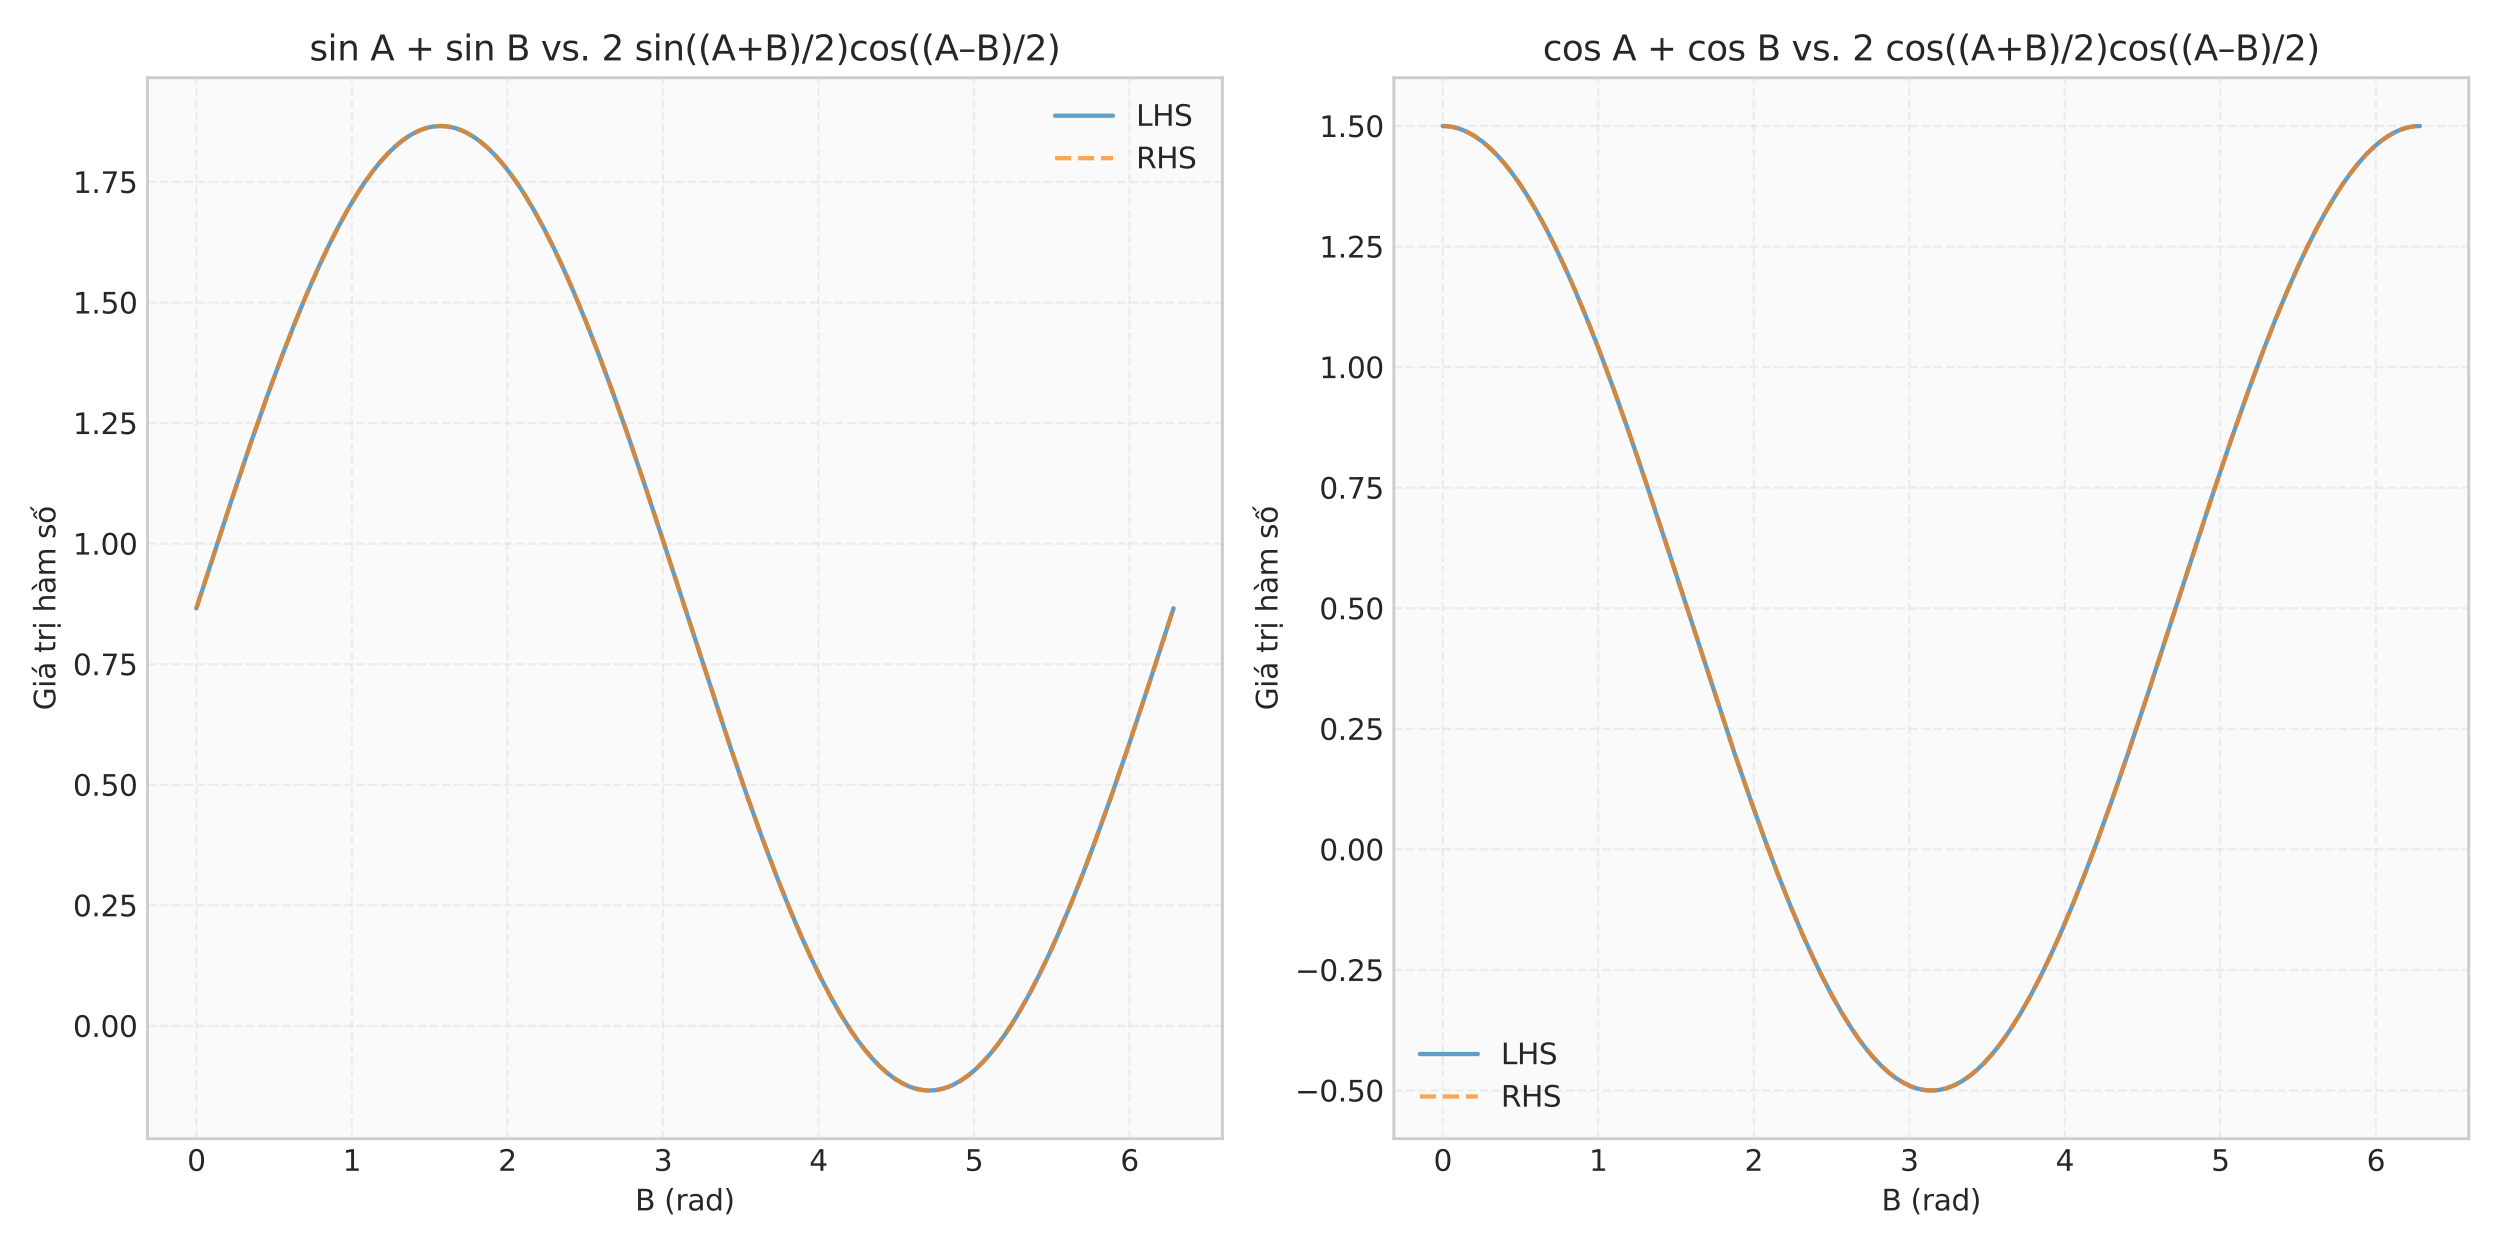 <?xml version="1.0" encoding="utf-8" standalone="no"?>
<!DOCTYPE svg PUBLIC "-//W3C//DTD SVG 1.1//EN"
  "http://www.w3.org/Graphics/SVG/1.1/DTD/svg11.dtd">
<svg xmlns:xlink="http://www.w3.org/1999/xlink" width="864pt" height="432pt" viewBox="0 0 864 432" xmlns="http://www.w3.org/2000/svg" version="1.1">
 <defs>
  <style type="text/css">*{stroke-linejoin: round; stroke-linecap: butt}</style>
 </defs>
 <g id="figure_1">
  <g id="patch_1">
   <path d="M 0 432 
L 864 432 
L 864 0 
L 0 0 
z
" style="fill: #ffffff"/>
  </g>
  <g id="axes_1">
   <g id="patch_2">
    <path d="M 50.981 393.54 
L 422.46 393.54 
L 422.46 26.88 
L 50.981 26.88 
z
" style="fill: #fafafa"/>
   </g>
   <g id="matplotlib.axis_1">
    <g id="xtick_1">
     <g id="line2d_1">
      <path d="M 67.867 393.54 
L 67.867 26.88 
" clip-path="url(#p2782b096f7)" style="fill: none; stroke-dasharray: 2.96,1.28; stroke-dashoffset: 0; stroke: #cccccc; stroke-opacity: 0.3; stroke-width: 0.8"/>
     </g>
     <g id="line2d_2"/>
     <g id="text_1">
      <!-- 0 -->
      <g style="fill: #262626" transform="translate(64.685 404.638) scale(0.1 -0.1)">
       <defs>
        <path id="DejaVuSans-30" d="M 2034 4250 
Q 1547 4250 1301 3770 
Q 1056 3291 1056 2328 
Q 1056 1369 1301 889 
Q 1547 409 2034 409 
Q 2525 409 2770 889 
Q 3016 1369 3016 2328 
Q 3016 3291 2770 3770 
Q 2525 4250 2034 4250 
z
M 2034 4750 
Q 2819 4750 3233 4129 
Q 3647 3509 3647 2328 
Q 3647 1150 3233 529 
Q 2819 -91 2034 -91 
Q 1250 -91 836 529 
Q 422 1150 422 2328 
Q 422 3509 836 4129 
Q 1250 4750 2034 4750 
z
" transform="scale(0.016)"/>
       </defs>
       <use xlink:href="#DejaVuSans-30"/>
      </g>
     </g>
    </g>
    <g id="xtick_2">
     <g id="line2d_3">
      <path d="M 121.615 393.54 
L 121.615 26.88 
" clip-path="url(#p2782b096f7)" style="fill: none; stroke-dasharray: 2.96,1.28; stroke-dashoffset: 0; stroke: #cccccc; stroke-opacity: 0.3; stroke-width: 0.8"/>
     </g>
     <g id="line2d_4"/>
     <g id="text_2">
      <!-- 1 -->
      <g style="fill: #262626" transform="translate(118.433 404.638) scale(0.1 -0.1)">
       <defs>
        <path id="DejaVuSans-31" d="M 794 531 
L 1825 531 
L 1825 4091 
L 703 3866 
L 703 4441 
L 1819 4666 
L 2450 4666 
L 2450 531 
L 3481 531 
L 3481 0 
L 794 0 
L 794 531 
z
" transform="scale(0.016)"/>
       </defs>
       <use xlink:href="#DejaVuSans-31"/>
      </g>
     </g>
    </g>
    <g id="xtick_3">
     <g id="line2d_5">
      <path d="M 175.362 393.54 
L 175.362 26.88 
" clip-path="url(#p2782b096f7)" style="fill: none; stroke-dasharray: 2.96,1.28; stroke-dashoffset: 0; stroke: #cccccc; stroke-opacity: 0.3; stroke-width: 0.8"/>
     </g>
     <g id="line2d_6"/>
     <g id="text_3">
      <!-- 2 -->
      <g style="fill: #262626" transform="translate(172.181 404.638) scale(0.1 -0.1)">
       <defs>
        <path id="DejaVuSans-32" d="M 1228 531 
L 3431 531 
L 3431 0 
L 469 0 
L 469 531 
Q 828 903 1448 1529 
Q 2069 2156 2228 2338 
Q 2531 2678 2651 2914 
Q 2772 3150 2772 3378 
Q 2772 3750 2511 3984 
Q 2250 4219 1831 4219 
Q 1534 4219 1204 4116 
Q 875 4013 500 3803 
L 500 4441 
Q 881 4594 1212 4672 
Q 1544 4750 1819 4750 
Q 2544 4750 2975 4387 
Q 3406 4025 3406 3419 
Q 3406 3131 3298 2873 
Q 3191 2616 2906 2266 
Q 2828 2175 2409 1742 
Q 1991 1309 1228 531 
z
" transform="scale(0.016)"/>
       </defs>
       <use xlink:href="#DejaVuSans-32"/>
      </g>
     </g>
    </g>
    <g id="xtick_4">
     <g id="line2d_7">
      <path d="M 229.11 393.54 
L 229.11 26.88 
" clip-path="url(#p2782b096f7)" style="fill: none; stroke-dasharray: 2.96,1.28; stroke-dashoffset: 0; stroke: #cccccc; stroke-opacity: 0.3; stroke-width: 0.8"/>
     </g>
     <g id="line2d_8"/>
     <g id="text_4">
      <!-- 3 -->
      <g style="fill: #262626" transform="translate(225.929 404.638) scale(0.1 -0.1)">
       <defs>
        <path id="DejaVuSans-33" d="M 2597 2516 
Q 3050 2419 3304 2112 
Q 3559 1806 3559 1356 
Q 3559 666 3084 287 
Q 2609 -91 1734 -91 
Q 1441 -91 1130 -33 
Q 819 25 488 141 
L 488 750 
Q 750 597 1062 519 
Q 1375 441 1716 441 
Q 2309 441 2620 675 
Q 2931 909 2931 1356 
Q 2931 1769 2642 2001 
Q 2353 2234 1838 2234 
L 1294 2234 
L 1294 2753 
L 1863 2753 
Q 2328 2753 2575 2939 
Q 2822 3125 2822 3475 
Q 2822 3834 2567 4026 
Q 2313 4219 1838 4219 
Q 1578 4219 1281 4162 
Q 984 4106 628 3988 
L 628 4550 
Q 988 4650 1302 4700 
Q 1616 4750 1894 4750 
Q 2613 4750 3031 4423 
Q 3450 4097 3450 3541 
Q 3450 3153 3228 2886 
Q 3006 2619 2597 2516 
z
" transform="scale(0.016)"/>
       </defs>
       <use xlink:href="#DejaVuSans-33"/>
      </g>
     </g>
    </g>
    <g id="xtick_5">
     <g id="line2d_9">
      <path d="M 282.858 393.54 
L 282.858 26.88 
" clip-path="url(#p2782b096f7)" style="fill: none; stroke-dasharray: 2.96,1.28; stroke-dashoffset: 0; stroke: #cccccc; stroke-opacity: 0.3; stroke-width: 0.8"/>
     </g>
     <g id="line2d_10"/>
     <g id="text_5">
      <!-- 4 -->
      <g style="fill: #262626" transform="translate(279.677 404.638) scale(0.1 -0.1)">
       <defs>
        <path id="DejaVuSans-34" d="M 2419 4116 
L 825 1625 
L 2419 1625 
L 2419 4116 
z
M 2253 4666 
L 3047 4666 
L 3047 1625 
L 3713 1625 
L 3713 1100 
L 3047 1100 
L 3047 0 
L 2419 0 
L 2419 1100 
L 313 1100 
L 313 1709 
L 2253 4666 
z
" transform="scale(0.016)"/>
       </defs>
       <use xlink:href="#DejaVuSans-34"/>
      </g>
     </g>
    </g>
    <g id="xtick_6">
     <g id="line2d_11">
      <path d="M 336.606 393.54 
L 336.606 26.88 
" clip-path="url(#p2782b096f7)" style="fill: none; stroke-dasharray: 2.96,1.28; stroke-dashoffset: 0; stroke: #cccccc; stroke-opacity: 0.3; stroke-width: 0.8"/>
     </g>
     <g id="line2d_12"/>
     <g id="text_6">
      <!-- 5 -->
      <g style="fill: #262626" transform="translate(333.425 404.638) scale(0.1 -0.1)">
       <defs>
        <path id="DejaVuSans-35" d="M 691 4666 
L 3169 4666 
L 3169 4134 
L 1269 4134 
L 1269 2991 
Q 1406 3038 1543 3061 
Q 1681 3084 1819 3084 
Q 2600 3084 3056 2656 
Q 3513 2228 3513 1497 
Q 3513 744 3044 326 
Q 2575 -91 1722 -91 
Q 1428 -91 1123 -41 
Q 819 9 494 109 
L 494 744 
Q 775 591 1075 516 
Q 1375 441 1709 441 
Q 2250 441 2565 725 
Q 2881 1009 2881 1497 
Q 2881 1984 2565 2268 
Q 2250 2553 1709 2553 
Q 1456 2553 1204 2497 
Q 953 2441 691 2322 
L 691 4666 
z
" transform="scale(0.016)"/>
       </defs>
       <use xlink:href="#DejaVuSans-35"/>
      </g>
     </g>
    </g>
    <g id="xtick_7">
     <g id="line2d_13">
      <path d="M 390.354 393.54 
L 390.354 26.88 
" clip-path="url(#p2782b096f7)" style="fill: none; stroke-dasharray: 2.96,1.28; stroke-dashoffset: 0; stroke: #cccccc; stroke-opacity: 0.3; stroke-width: 0.8"/>
     </g>
     <g id="line2d_14"/>
     <g id="text_7">
      <!-- 6 -->
      <g style="fill: #262626" transform="translate(387.173 404.638) scale(0.1 -0.1)">
       <defs>
        <path id="DejaVuSans-36" d="M 2113 2584 
Q 1688 2584 1439 2293 
Q 1191 2003 1191 1497 
Q 1191 994 1439 701 
Q 1688 409 2113 409 
Q 2538 409 2786 701 
Q 3034 994 3034 1497 
Q 3034 2003 2786 2293 
Q 2538 2584 2113 2584 
z
M 3366 4563 
L 3366 3988 
Q 3128 4100 2886 4159 
Q 2644 4219 2406 4219 
Q 1781 4219 1451 3797 
Q 1122 3375 1075 2522 
Q 1259 2794 1537 2939 
Q 1816 3084 2150 3084 
Q 2853 3084 3261 2657 
Q 3669 2231 3669 1497 
Q 3669 778 3244 343 
Q 2819 -91 2113 -91 
Q 1303 -91 875 529 
Q 447 1150 447 2328 
Q 447 3434 972 4092 
Q 1497 4750 2381 4750 
Q 2619 4750 2861 4703 
Q 3103 4656 3366 4563 
z
" transform="scale(0.016)"/>
       </defs>
       <use xlink:href="#DejaVuSans-36"/>
      </g>
     </g>
    </g>
    <g id="text_8">
     <!-- B (rad) -->
     <g style="fill: #262626" transform="translate(219.506 418.317) scale(0.1 -0.1)">
      <defs>
       <path id="DejaVuSans-42" d="M 1259 2228 
L 1259 519 
L 2272 519 
Q 2781 519 3026 730 
Q 3272 941 3272 1375 
Q 3272 1813 3026 2020 
Q 2781 2228 2272 2228 
L 1259 2228 
z
M 1259 4147 
L 1259 2741 
L 2194 2741 
Q 2656 2741 2882 2914 
Q 3109 3088 3109 3444 
Q 3109 3797 2882 3972 
Q 2656 4147 2194 4147 
L 1259 4147 
z
M 628 4666 
L 2241 4666 
Q 2963 4666 3353 4366 
Q 3744 4066 3744 3513 
Q 3744 3084 3544 2831 
Q 3344 2578 2956 2516 
Q 3422 2416 3680 2098 
Q 3938 1781 3938 1306 
Q 3938 681 3513 340 
Q 3088 0 2303 0 
L 628 0 
L 628 4666 
z
" transform="scale(0.016)"/>
       <path id="DejaVuSans-20" transform="scale(0.016)"/>
       <path id="DejaVuSans-28" d="M 1984 4856 
Q 1566 4138 1362 3434 
Q 1159 2731 1159 2009 
Q 1159 1288 1364 580 
Q 1569 -128 1984 -844 
L 1484 -844 
Q 1016 -109 783 600 
Q 550 1309 550 2009 
Q 550 2706 781 3412 
Q 1013 4119 1484 4856 
L 1984 4856 
z
" transform="scale(0.016)"/>
       <path id="DejaVuSans-72" d="M 2631 2963 
Q 2534 3019 2420 3045 
Q 2306 3072 2169 3072 
Q 1681 3072 1420 2755 
Q 1159 2438 1159 1844 
L 1159 0 
L 581 0 
L 581 3500 
L 1159 3500 
L 1159 2956 
Q 1341 3275 1631 3429 
Q 1922 3584 2338 3584 
Q 2397 3584 2469 3576 
Q 2541 3569 2628 3553 
L 2631 2963 
z
" transform="scale(0.016)"/>
       <path id="DejaVuSans-61" d="M 2194 1759 
Q 1497 1759 1228 1600 
Q 959 1441 959 1056 
Q 959 750 1161 570 
Q 1363 391 1709 391 
Q 2188 391 2477 730 
Q 2766 1069 2766 1631 
L 2766 1759 
L 2194 1759 
z
M 3341 1997 
L 3341 0 
L 2766 0 
L 2766 531 
Q 2569 213 2275 61 
Q 1981 -91 1556 -91 
Q 1019 -91 701 211 
Q 384 513 384 1019 
Q 384 1609 779 1909 
Q 1175 2209 1959 2209 
L 2766 2209 
L 2766 2266 
Q 2766 2663 2505 2880 
Q 2244 3097 1772 3097 
Q 1472 3097 1187 3025 
Q 903 2953 641 2809 
L 641 3341 
Q 956 3463 1253 3523 
Q 1550 3584 1831 3584 
Q 2591 3584 2966 3190 
Q 3341 2797 3341 1997 
z
" transform="scale(0.016)"/>
       <path id="DejaVuSans-64" d="M 2906 2969 
L 2906 4863 
L 3481 4863 
L 3481 0 
L 2906 0 
L 2906 525 
Q 2725 213 2448 61 
Q 2172 -91 1784 -91 
Q 1150 -91 751 415 
Q 353 922 353 1747 
Q 353 2572 751 3078 
Q 1150 3584 1784 3584 
Q 2172 3584 2448 3432 
Q 2725 3281 2906 2969 
z
M 947 1747 
Q 947 1113 1208 752 
Q 1469 391 1925 391 
Q 2381 391 2643 752 
Q 2906 1113 2906 1747 
Q 2906 2381 2643 2742 
Q 2381 3103 1925 3103 
Q 1469 3103 1208 2742 
Q 947 2381 947 1747 
z
" transform="scale(0.016)"/>
       <path id="DejaVuSans-29" d="M 513 4856 
L 1013 4856 
Q 1481 4119 1714 3412 
Q 1947 2706 1947 2009 
Q 1947 1309 1714 600 
Q 1481 -109 1013 -844 
L 513 -844 
Q 928 -128 1133 580 
Q 1338 1288 1338 2009 
Q 1338 2731 1133 3434 
Q 928 4138 513 4856 
z
" transform="scale(0.016)"/>
      </defs>
      <use xlink:href="#DejaVuSans-42"/>
      <use xlink:href="#DejaVuSans-20" transform="translate(68.604 0)"/>
      <use xlink:href="#DejaVuSans-28" transform="translate(100.391 0)"/>
      <use xlink:href="#DejaVuSans-72" transform="translate(139.404 0)"/>
      <use xlink:href="#DejaVuSans-61" transform="translate(180.518 0)"/>
      <use xlink:href="#DejaVuSans-64" transform="translate(241.797 0)"/>
      <use xlink:href="#DejaVuSans-29" transform="translate(305.273 0)"/>
     </g>
    </g>
   </g>
   <g id="matplotlib.axis_2">
    <g id="ytick_1">
     <g id="line2d_15">
      <path d="M 50.981 354.546 
L 422.46 354.546 
" clip-path="url(#p2782b096f7)" style="fill: none; stroke-dasharray: 2.96,1.28; stroke-dashoffset: 0; stroke: #cccccc; stroke-opacity: 0.3; stroke-width: 0.8"/>
     </g>
     <g id="line2d_16"/>
     <g id="text_9">
      <!-- 0.00 -->
      <g style="fill: #262626" transform="translate(25.216 358.345) scale(0.1 -0.1)">
       <defs>
        <path id="DejaVuSans-2e" d="M 684 794 
L 1344 794 
L 1344 0 
L 684 0 
L 684 794 
z
" transform="scale(0.016)"/>
       </defs>
       <use xlink:href="#DejaVuSans-30"/>
       <use xlink:href="#DejaVuSans-2e" transform="translate(63.623 0)"/>
       <use xlink:href="#DejaVuSans-30" transform="translate(95.41 0)"/>
       <use xlink:href="#DejaVuSans-30" transform="translate(159.033 0)"/>
      </g>
     </g>
    </g>
    <g id="ytick_2">
     <g id="line2d_17">
      <path d="M 50.981 312.88 
L 422.46 312.88 
" clip-path="url(#p2782b096f7)" style="fill: none; stroke-dasharray: 2.96,1.28; stroke-dashoffset: 0; stroke: #cccccc; stroke-opacity: 0.3; stroke-width: 0.8"/>
     </g>
     <g id="line2d_18"/>
     <g id="text_10">
      <!-- 0.25 -->
      <g style="fill: #262626" transform="translate(25.216 316.679) scale(0.1 -0.1)">
       <use xlink:href="#DejaVuSans-30"/>
       <use xlink:href="#DejaVuSans-2e" transform="translate(63.623 0)"/>
       <use xlink:href="#DejaVuSans-32" transform="translate(95.41 0)"/>
       <use xlink:href="#DejaVuSans-35" transform="translate(159.033 0)"/>
      </g>
     </g>
    </g>
    <g id="ytick_3">
     <g id="line2d_19">
      <path d="M 50.981 271.214 
L 422.46 271.214 
" clip-path="url(#p2782b096f7)" style="fill: none; stroke-dasharray: 2.96,1.28; stroke-dashoffset: 0; stroke: #cccccc; stroke-opacity: 0.3; stroke-width: 0.8"/>
     </g>
     <g id="line2d_20"/>
     <g id="text_11">
      <!-- 0.50 -->
      <g style="fill: #262626" transform="translate(25.216 275.013) scale(0.1 -0.1)">
       <use xlink:href="#DejaVuSans-30"/>
       <use xlink:href="#DejaVuSans-2e" transform="translate(63.623 0)"/>
       <use xlink:href="#DejaVuSans-35" transform="translate(95.41 0)"/>
       <use xlink:href="#DejaVuSans-30" transform="translate(159.033 0)"/>
      </g>
     </g>
    </g>
    <g id="ytick_4">
     <g id="line2d_21">
      <path d="M 50.981 229.547 
L 422.46 229.547 
" clip-path="url(#p2782b096f7)" style="fill: none; stroke-dasharray: 2.96,1.28; stroke-dashoffset: 0; stroke: #cccccc; stroke-opacity: 0.3; stroke-width: 0.8"/>
     </g>
     <g id="line2d_22"/>
     <g id="text_12">
      <!-- 0.75 -->
      <g style="fill: #262626" transform="translate(25.216 233.347) scale(0.1 -0.1)">
       <defs>
        <path id="DejaVuSans-37" d="M 525 4666 
L 3525 4666 
L 3525 4397 
L 1831 0 
L 1172 0 
L 2766 4134 
L 525 4134 
L 525 4666 
z
" transform="scale(0.016)"/>
       </defs>
       <use xlink:href="#DejaVuSans-30"/>
       <use xlink:href="#DejaVuSans-2e" transform="translate(63.623 0)"/>
       <use xlink:href="#DejaVuSans-37" transform="translate(95.41 0)"/>
       <use xlink:href="#DejaVuSans-35" transform="translate(159.033 0)"/>
      </g>
     </g>
    </g>
    <g id="ytick_5">
     <g id="line2d_23">
      <path d="M 50.981 187.881 
L 422.46 187.881 
" clip-path="url(#p2782b096f7)" style="fill: none; stroke-dasharray: 2.96,1.28; stroke-dashoffset: 0; stroke: #cccccc; stroke-opacity: 0.3; stroke-width: 0.8"/>
     </g>
     <g id="line2d_24"/>
     <g id="text_13">
      <!-- 1.00 -->
      <g style="fill: #262626" transform="translate(25.216 191.68) scale(0.1 -0.1)">
       <use xlink:href="#DejaVuSans-31"/>
       <use xlink:href="#DejaVuSans-2e" transform="translate(63.623 0)"/>
       <use xlink:href="#DejaVuSans-30" transform="translate(95.41 0)"/>
       <use xlink:href="#DejaVuSans-30" transform="translate(159.033 0)"/>
      </g>
     </g>
    </g>
    <g id="ytick_6">
     <g id="line2d_25">
      <path d="M 50.981 146.215 
L 422.46 146.215 
" clip-path="url(#p2782b096f7)" style="fill: none; stroke-dasharray: 2.96,1.28; stroke-dashoffset: 0; stroke: #cccccc; stroke-opacity: 0.3; stroke-width: 0.8"/>
     </g>
     <g id="line2d_26"/>
     <g id="text_14">
      <!-- 1.25 -->
      <g style="fill: #262626" transform="translate(25.216 150.014) scale(0.1 -0.1)">
       <use xlink:href="#DejaVuSans-31"/>
       <use xlink:href="#DejaVuSans-2e" transform="translate(63.623 0)"/>
       <use xlink:href="#DejaVuSans-32" transform="translate(95.41 0)"/>
       <use xlink:href="#DejaVuSans-35" transform="translate(159.033 0)"/>
      </g>
     </g>
    </g>
    <g id="ytick_7">
     <g id="line2d_27">
      <path d="M 50.981 104.549 
L 422.46 104.549 
" clip-path="url(#p2782b096f7)" style="fill: none; stroke-dasharray: 2.96,1.28; stroke-dashoffset: 0; stroke: #cccccc; stroke-opacity: 0.3; stroke-width: 0.8"/>
     </g>
     <g id="line2d_28"/>
     <g id="text_15">
      <!-- 1.50 -->
      <g style="fill: #262626" transform="translate(25.216 108.348) scale(0.1 -0.1)">
       <use xlink:href="#DejaVuSans-31"/>
       <use xlink:href="#DejaVuSans-2e" transform="translate(63.623 0)"/>
       <use xlink:href="#DejaVuSans-35" transform="translate(95.41 0)"/>
       <use xlink:href="#DejaVuSans-30" transform="translate(159.033 0)"/>
      </g>
     </g>
    </g>
    <g id="ytick_8">
     <g id="line2d_29">
      <path d="M 50.981 62.882 
L 422.46 62.882 
" clip-path="url(#p2782b096f7)" style="fill: none; stroke-dasharray: 2.96,1.28; stroke-dashoffset: 0; stroke: #cccccc; stroke-opacity: 0.3; stroke-width: 0.8"/>
     </g>
     <g id="line2d_30"/>
     <g id="text_16">
      <!-- 1.75 -->
      <g style="fill: #262626" transform="translate(25.216 66.682) scale(0.1 -0.1)">
       <use xlink:href="#DejaVuSans-31"/>
       <use xlink:href="#DejaVuSans-2e" transform="translate(63.623 0)"/>
       <use xlink:href="#DejaVuSans-37" transform="translate(95.41 0)"/>
       <use xlink:href="#DejaVuSans-35" transform="translate(159.033 0)"/>
      </g>
     </g>
    </g>
    <g id="text_17">
     <!-- Giá trị hàm số -->
     <g style="fill: #262626" transform="translate(19.136 245.476) rotate(-90) scale(0.1 -0.1)">
      <defs>
       <path id="DejaVuSans-47" d="M 3809 666 
L 3809 1919 
L 2778 1919 
L 2778 2438 
L 4434 2438 
L 4434 434 
Q 4069 175 3628 42 
Q 3188 -91 2688 -91 
Q 1594 -91 976 548 
Q 359 1188 359 2328 
Q 359 3472 976 4111 
Q 1594 4750 2688 4750 
Q 3144 4750 3555 4637 
Q 3966 4525 4313 4306 
L 4313 3634 
Q 3963 3931 3569 4081 
Q 3175 4231 2741 4231 
Q 1884 4231 1454 3753 
Q 1025 3275 1025 2328 
Q 1025 1384 1454 906 
Q 1884 428 2741 428 
Q 3075 428 3337 486 
Q 3600 544 3809 666 
z
" transform="scale(0.016)"/>
       <path id="DejaVuSans-69" d="M 603 3500 
L 1178 3500 
L 1178 0 
L 603 0 
L 603 3500 
z
M 603 4863 
L 1178 4863 
L 1178 4134 
L 603 4134 
L 603 4863 
z
" transform="scale(0.016)"/>
       <path id="DejaVuSans-e1" d="M 2194 1759 
Q 1497 1759 1228 1600 
Q 959 1441 959 1056 
Q 959 750 1161 570 
Q 1363 391 1709 391 
Q 2188 391 2477 730 
Q 2766 1069 2766 1631 
L 2766 1759 
L 2194 1759 
z
M 3341 1997 
L 3341 0 
L 2766 0 
L 2766 531 
Q 2569 213 2275 61 
Q 1981 -91 1556 -91 
Q 1019 -91 701 211 
Q 384 513 384 1019 
Q 384 1609 779 1909 
Q 1175 2209 1959 2209 
L 2766 2209 
L 2766 2266 
Q 2766 2663 2505 2880 
Q 2244 3097 1772 3097 
Q 1472 3097 1187 3025 
Q 903 2953 641 2809 
L 641 3341 
Q 956 3463 1253 3523 
Q 1550 3584 1831 3584 
Q 2591 3584 2966 3190 
Q 3341 2797 3341 1997 
z
M 2290 5119 
L 2912 5119 
L 1894 3944 
L 1415 3944 
L 2290 5119 
z
" transform="scale(0.016)"/>
       <path id="DejaVuSans-74" d="M 1172 4494 
L 1172 3500 
L 2356 3500 
L 2356 3053 
L 1172 3053 
L 1172 1153 
Q 1172 725 1289 603 
Q 1406 481 1766 481 
L 2356 481 
L 2356 0 
L 1766 0 
Q 1100 0 847 248 
Q 594 497 594 1153 
L 594 3053 
L 172 3053 
L 172 3500 
L 594 3500 
L 594 4494 
L 1172 4494 
z
" transform="scale(0.016)"/>
       <path id="DejaVuSans-1ecb" d="M 603 3500 
L 1178 3500 
L 1178 0 
L 603 0 
L 603 3500 
z
M 603 4863 
L 1178 4863 
L 1178 4134 
L 603 4134 
L 603 4863 
z
M 594 -441 
L 1169 -441 
L 1169 -1172 
L 594 -1172 
L 594 -441 
z
" transform="scale(0.016)"/>
       <path id="DejaVuSans-68" d="M 3513 2113 
L 3513 0 
L 2938 0 
L 2938 2094 
Q 2938 2591 2744 2837 
Q 2550 3084 2163 3084 
Q 1697 3084 1428 2787 
Q 1159 2491 1159 1978 
L 1159 0 
L 581 0 
L 581 4863 
L 1159 4863 
L 1159 2956 
Q 1366 3272 1645 3428 
Q 1925 3584 2291 3584 
Q 2894 3584 3203 3211 
Q 3513 2838 3513 2113 
z
" transform="scale(0.016)"/>
       <path id="DejaVuSans-e0" d="M 2194 1759 
Q 1497 1759 1228 1600 
Q 959 1441 959 1056 
Q 959 750 1161 570 
Q 1363 391 1709 391 
Q 2188 391 2477 730 
Q 2766 1069 2766 1631 
L 2766 1759 
L 2194 1759 
z
M 3341 1997 
L 3341 0 
L 2766 0 
L 2766 531 
Q 2569 213 2275 61 
Q 1981 -91 1556 -91 
Q 1019 -91 701 211 
Q 384 513 384 1019 
Q 384 1609 779 1909 
Q 1175 2209 1959 2209 
L 2766 2209 
L 2766 2266 
Q 2766 2663 2505 2880 
Q 2244 3097 1772 3097 
Q 1472 3097 1187 3025 
Q 903 2953 641 2809 
L 641 3341 
Q 956 3463 1253 3523 
Q 1550 3584 1831 3584 
Q 2591 3584 2966 3190 
Q 3341 2797 3341 1997 
z
M 1403 5119 
L 2284 3950 
L 1806 3950 
L 787 5119 
L 1403 5119 
z
" transform="scale(0.016)"/>
       <path id="DejaVuSans-6d" d="M 3328 2828 
Q 3544 3216 3844 3400 
Q 4144 3584 4550 3584 
Q 5097 3584 5394 3201 
Q 5691 2819 5691 2113 
L 5691 0 
L 5113 0 
L 5113 2094 
Q 5113 2597 4934 2840 
Q 4756 3084 4391 3084 
Q 3944 3084 3684 2787 
Q 3425 2491 3425 1978 
L 3425 0 
L 2847 0 
L 2847 2094 
Q 2847 2600 2669 2842 
Q 2491 3084 2119 3084 
Q 1678 3084 1418 2786 
Q 1159 2488 1159 1978 
L 1159 0 
L 581 0 
L 581 3500 
L 1159 3500 
L 1159 2956 
Q 1356 3278 1631 3431 
Q 1906 3584 2284 3584 
Q 2666 3584 2933 3390 
Q 3200 3197 3328 2828 
z
" transform="scale(0.016)"/>
       <path id="DejaVuSans-73" d="M 2834 3397 
L 2834 2853 
Q 2591 2978 2328 3040 
Q 2066 3103 1784 3103 
Q 1356 3103 1142 2972 
Q 928 2841 928 2578 
Q 928 2378 1081 2264 
Q 1234 2150 1697 2047 
L 1894 2003 
Q 2506 1872 2764 1633 
Q 3022 1394 3022 966 
Q 3022 478 2636 193 
Q 2250 -91 1575 -91 
Q 1294 -91 989 -36 
Q 684 19 347 128 
L 347 722 
Q 666 556 975 473 
Q 1284 391 1588 391 
Q 1994 391 2212 530 
Q 2431 669 2431 922 
Q 2431 1156 2273 1281 
Q 2116 1406 1581 1522 
L 1381 1569 
Q 847 1681 609 1914 
Q 372 2147 372 2553 
Q 372 3047 722 3315 
Q 1072 3584 1716 3584 
Q 2034 3584 2315 3537 
Q 2597 3491 2834 3397 
z
" transform="scale(0.016)"/>
       <path id="DejaVuSans-1ed1" d="M 1658 4775 
L 2246 4775 
L 2905 3944 
L 2471 3944 
L 1952 4500 
L 1433 3944 
L 999 3944 
L 1658 4775 
z
M 3268 5409 
L 3846 5409 
L 3134 4584 
L 2655 4584 
L 3268 5409 
z
M 1959 3097 
Q 1497 3097 1228 2736 
Q 959 2375 959 1747 
Q 959 1119 1226 758 
Q 1494 397 1959 397 
Q 2419 397 2687 759 
Q 2956 1122 2956 1747 
Q 2956 2369 2687 2733 
Q 2419 3097 1959 3097 
z
M 1959 3584 
Q 2709 3584 3137 3096 
Q 3566 2609 3566 1747 
Q 3566 888 3137 398 
Q 2709 -91 1959 -91 
Q 1206 -91 779 398 
Q 353 888 353 1747 
Q 353 2609 779 3096 
Q 1206 3584 1959 3584 
z
" transform="scale(0.016)"/>
      </defs>
      <use xlink:href="#DejaVuSans-47"/>
      <use xlink:href="#DejaVuSans-69" transform="translate(77.49 0)"/>
      <use xlink:href="#DejaVuSans-e1" transform="translate(105.273 0)"/>
      <use xlink:href="#DejaVuSans-20" transform="translate(166.553 0)"/>
      <use xlink:href="#DejaVuSans-74" transform="translate(198.34 0)"/>
      <use xlink:href="#DejaVuSans-72" transform="translate(237.549 0)"/>
      <use xlink:href="#DejaVuSans-1ecb" transform="translate(278.662 0)"/>
      <use xlink:href="#DejaVuSans-20" transform="translate(306.445 0)"/>
      <use xlink:href="#DejaVuSans-68" transform="translate(338.232 0)"/>
      <use xlink:href="#DejaVuSans-e0" transform="translate(401.611 0)"/>
      <use xlink:href="#DejaVuSans-6d" transform="translate(462.891 0)"/>
      <use xlink:href="#DejaVuSans-20" transform="translate(560.303 0)"/>
      <use xlink:href="#DejaVuSans-73" transform="translate(592.09 0)"/>
      <use xlink:href="#DejaVuSans-1ed1" transform="translate(644.189 0)"/>
     </g>
    </g>
   </g>
   <g id="line2d_31">
    <path d="M 67.867 210.21 
L 79.716 173.764 
L 86.487 153.618 
L 92.412 136.717 
L 97.49 122.932 
L 101.722 112.035 
L 105.954 101.745 
L 110.186 92.128 
L 113.571 84.959 
L 116.957 78.286 
L 120.343 72.136 
L 123.728 66.535 
L 126.267 62.706 
L 128.806 59.207 
L 131.346 56.044 
L 133.885 53.226 
L 136.424 50.757 
L 138.963 48.645 
L 141.502 46.893 
L 144.041 45.506 
L 145.734 44.785 
L 147.427 44.228 
L 149.12 43.836 
L 150.812 43.608 
L 152.505 43.546 
L 154.198 43.65 
L 155.891 43.918 
L 157.584 44.352 
L 159.276 44.95 
L 160.969 45.711 
L 163.508 47.16 
L 166.047 48.972 
L 168.587 51.144 
L 171.126 53.671 
L 173.665 56.547 
L 176.204 59.767 
L 178.743 63.321 
L 181.282 67.204 
L 184.668 72.876 
L 188.053 79.092 
L 191.439 85.828 
L 194.825 93.058 
L 198.21 100.752 
L 202.442 110.977 
L 206.674 121.817 
L 211.752 135.541 
L 216.831 149.932 
L 222.755 167.391 
L 230.373 190.572 
L 252.379 258.08 
L 258.303 275.351 
L 263.382 289.534 
L 268.46 303.009 
L 272.692 313.61 
L 276.924 323.571 
L 280.309 331.037 
L 283.695 338.023 
L 287.081 344.503 
L 290.466 350.45 
L 293.852 355.84 
L 296.391 359.505 
L 298.93 362.837 
L 301.469 365.829 
L 304.008 368.473 
L 306.547 370.764 
L 309.087 372.696 
L 311.626 374.266 
L 314.165 375.47 
L 315.858 376.068 
L 317.55 376.502 
L 319.243 376.77 
L 320.936 376.874 
L 322.629 376.812 
L 324.322 376.584 
L 326.014 376.192 
L 327.707 375.635 
L 329.4 374.914 
L 331.939 373.527 
L 334.478 371.775 
L 337.017 369.663 
L 339.557 367.194 
L 342.096 364.376 
L 344.635 361.213 
L 347.174 357.714 
L 349.713 353.885 
L 352.252 349.736 
L 355.638 343.721 
L 359.023 337.177 
L 362.409 330.129 
L 365.794 322.605 
L 370.026 312.578 
L 374.258 301.916 
L 378.49 290.685 
L 383.569 276.557 
L 389.493 259.335 
L 396.264 238.936 
L 405.575 210.21 
L 405.575 210.21 
" clip-path="url(#p2782b096f7)" style="fill: none; stroke: #1f77b4; stroke-opacity: 0.7; stroke-width: 1.5; stroke-linecap: round"/>
   </g>
   <g id="line2d_32">
    <path d="M 67.867 210.21 
L 79.716 173.764 
L 86.487 153.618 
L 92.412 136.717 
L 97.49 122.932 
L 101.722 112.035 
L 105.954 101.745 
L 110.186 92.128 
L 113.571 84.959 
L 116.957 78.286 
L 120.343 72.136 
L 123.728 66.535 
L 126.267 62.706 
L 128.806 59.207 
L 131.346 56.044 
L 133.885 53.226 
L 136.424 50.757 
L 138.963 48.645 
L 141.502 46.893 
L 144.041 45.506 
L 145.734 44.785 
L 147.427 44.228 
L 149.12 43.836 
L 150.812 43.608 
L 152.505 43.546 
L 154.198 43.65 
L 155.891 43.918 
L 157.584 44.352 
L 159.276 44.95 
L 160.969 45.711 
L 163.508 47.16 
L 166.047 48.972 
L 168.587 51.144 
L 171.126 53.671 
L 173.665 56.547 
L 176.204 59.767 
L 178.743 63.321 
L 181.282 67.204 
L 184.668 72.876 
L 188.053 79.092 
L 191.439 85.828 
L 194.825 93.058 
L 198.21 100.752 
L 202.442 110.977 
L 206.674 121.817 
L 211.752 135.541 
L 216.831 149.932 
L 222.755 167.391 
L 230.373 190.572 
L 252.379 258.08 
L 258.303 275.351 
L 263.382 289.534 
L 268.46 303.009 
L 272.692 313.61 
L 276.924 323.571 
L 280.309 331.037 
L 283.695 338.023 
L 287.081 344.503 
L 290.466 350.45 
L 293.852 355.84 
L 296.391 359.505 
L 298.93 362.837 
L 301.469 365.829 
L 304.008 368.473 
L 306.547 370.764 
L 309.087 372.696 
L 311.626 374.266 
L 314.165 375.47 
L 315.858 376.068 
L 317.55 376.502 
L 319.243 376.77 
L 320.936 376.874 
L 322.629 376.812 
L 324.322 376.584 
L 326.014 376.192 
L 327.707 375.635 
L 329.4 374.914 
L 331.939 373.527 
L 334.478 371.775 
L 337.017 369.663 
L 339.557 367.194 
L 342.096 364.376 
L 344.635 361.213 
L 347.174 357.714 
L 349.713 353.885 
L 352.252 349.736 
L 355.638 343.721 
L 359.023 337.177 
L 362.409 330.129 
L 365.794 322.605 
L 370.026 312.578 
L 374.258 301.916 
L 378.49 290.685 
L 383.569 276.557 
L 389.493 259.335 
L 396.264 238.936 
L 405.575 210.21 
L 405.575 210.21 
" clip-path="url(#p2782b096f7)" style="fill: none; stroke-dasharray: 5.55,2.4; stroke-dashoffset: 0; stroke: #ff7f0e; stroke-opacity: 0.7; stroke-width: 1.5"/>
   </g>
   <g id="patch_3">
    <path d="M 50.981 393.54 
L 50.981 26.88 
" style="fill: none; stroke: #cccccc; stroke-linejoin: miter; stroke-linecap: square"/>
   </g>
   <g id="patch_4">
    <path d="M 422.46 393.54 
L 422.46 26.88 
" style="fill: none; stroke: #cccccc; stroke-linejoin: miter; stroke-linecap: square"/>
   </g>
   <g id="patch_5">
    <path d="M 50.981 393.54 
L 422.46 393.54 
" style="fill: none; stroke: #cccccc; stroke-linejoin: miter; stroke-linecap: square"/>
   </g>
   <g id="patch_6">
    <path d="M 50.981 26.88 
L 422.46 26.88 
" style="fill: none; stroke: #cccccc; stroke-linejoin: miter; stroke-linecap: square"/>
   </g>
   <g id="text_18">
    <!-- sin A + sin B vs. 2 sin((A+B)/2)cos((A–B)/2) -->
    <g style="fill: #262626" transform="translate(106.967 20.88) scale(0.12 -0.12)">
     <defs>
      <path id="DejaVuSans-6e" d="M 3513 2113 
L 3513 0 
L 2938 0 
L 2938 2094 
Q 2938 2591 2744 2837 
Q 2550 3084 2163 3084 
Q 1697 3084 1428 2787 
Q 1159 2491 1159 1978 
L 1159 0 
L 581 0 
L 581 3500 
L 1159 3500 
L 1159 2956 
Q 1366 3272 1645 3428 
Q 1925 3584 2291 3584 
Q 2894 3584 3203 3211 
Q 3513 2838 3513 2113 
z
" transform="scale(0.016)"/>
      <path id="DejaVuSans-41" d="M 2188 4044 
L 1331 1722 
L 3047 1722 
L 2188 4044 
z
M 1831 4666 
L 2547 4666 
L 4325 0 
L 3669 0 
L 3244 1197 
L 1141 1197 
L 716 0 
L 50 0 
L 1831 4666 
z
" transform="scale(0.016)"/>
      <path id="DejaVuSans-2b" d="M 2944 4013 
L 2944 2272 
L 4684 2272 
L 4684 1741 
L 2944 1741 
L 2944 0 
L 2419 0 
L 2419 1741 
L 678 1741 
L 678 2272 
L 2419 2272 
L 2419 4013 
L 2944 4013 
z
" transform="scale(0.016)"/>
      <path id="DejaVuSans-76" d="M 191 3500 
L 800 3500 
L 1894 563 
L 2988 3500 
L 3597 3500 
L 2284 0 
L 1503 0 
L 191 3500 
z
" transform="scale(0.016)"/>
      <path id="DejaVuSans-2f" d="M 1625 4666 
L 2156 4666 
L 531 -594 
L 0 -594 
L 1625 4666 
z
" transform="scale(0.016)"/>
      <path id="DejaVuSans-63" d="M 3122 3366 
L 3122 2828 
Q 2878 2963 2633 3030 
Q 2388 3097 2138 3097 
Q 1578 3097 1268 2742 
Q 959 2388 959 1747 
Q 959 1106 1268 751 
Q 1578 397 2138 397 
Q 2388 397 2633 464 
Q 2878 531 3122 666 
L 3122 134 
Q 2881 22 2623 -34 
Q 2366 -91 2075 -91 
Q 1284 -91 818 406 
Q 353 903 353 1747 
Q 353 2603 823 3093 
Q 1294 3584 2113 3584 
Q 2378 3584 2631 3529 
Q 2884 3475 3122 3366 
z
" transform="scale(0.016)"/>
      <path id="DejaVuSans-6f" d="M 1959 3097 
Q 1497 3097 1228 2736 
Q 959 2375 959 1747 
Q 959 1119 1226 758 
Q 1494 397 1959 397 
Q 2419 397 2687 759 
Q 2956 1122 2956 1747 
Q 2956 2369 2687 2733 
Q 2419 3097 1959 3097 
z
M 1959 3584 
Q 2709 3584 3137 3096 
Q 3566 2609 3566 1747 
Q 3566 888 3137 398 
Q 2709 -91 1959 -91 
Q 1206 -91 779 398 
Q 353 888 353 1747 
Q 353 2609 779 3096 
Q 1206 3584 1959 3584 
z
" transform="scale(0.016)"/>
      <path id="DejaVuSans-2013" d="M 313 1978 
L 2888 1978 
L 2888 1528 
L 313 1528 
L 313 1978 
z
" transform="scale(0.016)"/>
     </defs>
     <use xlink:href="#DejaVuSans-73"/>
     <use xlink:href="#DejaVuSans-69" transform="translate(52.1 0)"/>
     <use xlink:href="#DejaVuSans-6e" transform="translate(79.883 0)"/>
     <use xlink:href="#DejaVuSans-20" transform="translate(143.262 0)"/>
     <use xlink:href="#DejaVuSans-41" transform="translate(175.049 0)"/>
     <use xlink:href="#DejaVuSans-20" transform="translate(243.457 0)"/>
     <use xlink:href="#DejaVuSans-2b" transform="translate(275.244 0)"/>
     <use xlink:href="#DejaVuSans-20" transform="translate(359.033 0)"/>
     <use xlink:href="#DejaVuSans-73" transform="translate(390.82 0)"/>
     <use xlink:href="#DejaVuSans-69" transform="translate(442.92 0)"/>
     <use xlink:href="#DejaVuSans-6e" transform="translate(470.703 0)"/>
     <use xlink:href="#DejaVuSans-20" transform="translate(534.082 0)"/>
     <use xlink:href="#DejaVuSans-42" transform="translate(565.869 0)"/>
     <use xlink:href="#DejaVuSans-20" transform="translate(634.473 0)"/>
     <use xlink:href="#DejaVuSans-76" transform="translate(666.26 0)"/>
     <use xlink:href="#DejaVuSans-73" transform="translate(725.439 0)"/>
     <use xlink:href="#DejaVuSans-2e" transform="translate(777.539 0)"/>
     <use xlink:href="#DejaVuSans-20" transform="translate(809.326 0)"/>
     <use xlink:href="#DejaVuSans-32" transform="translate(841.113 0)"/>
     <use xlink:href="#DejaVuSans-20" transform="translate(904.736 0)"/>
     <use xlink:href="#DejaVuSans-73" transform="translate(936.523 0)"/>
     <use xlink:href="#DejaVuSans-69" transform="translate(988.623 0)"/>
     <use xlink:href="#DejaVuSans-6e" transform="translate(1016.406 0)"/>
     <use xlink:href="#DejaVuSans-28" transform="translate(1079.785 0)"/>
     <use xlink:href="#DejaVuSans-28" transform="translate(1118.799 0)"/>
     <use xlink:href="#DejaVuSans-41" transform="translate(1157.812 0)"/>
     <use xlink:href="#DejaVuSans-2b" transform="translate(1226.221 0)"/>
     <use xlink:href="#DejaVuSans-42" transform="translate(1310.01 0)"/>
     <use xlink:href="#DejaVuSans-29" transform="translate(1378.613 0)"/>
     <use xlink:href="#DejaVuSans-2f" transform="translate(1417.627 0)"/>
     <use xlink:href="#DejaVuSans-32" transform="translate(1451.318 0)"/>
     <use xlink:href="#DejaVuSans-29" transform="translate(1514.941 0)"/>
     <use xlink:href="#DejaVuSans-63" transform="translate(1553.955 0)"/>
     <use xlink:href="#DejaVuSans-6f" transform="translate(1608.936 0)"/>
     <use xlink:href="#DejaVuSans-73" transform="translate(1670.117 0)"/>
     <use xlink:href="#DejaVuSans-28" transform="translate(1722.217 0)"/>
     <use xlink:href="#DejaVuSans-28" transform="translate(1761.23 0)"/>
     <use xlink:href="#DejaVuSans-41" transform="translate(1800.244 0)"/>
     <use xlink:href="#DejaVuSans-2013" transform="translate(1868.652 0)"/>
     <use xlink:href="#DejaVuSans-42" transform="translate(1918.652 0)"/>
     <use xlink:href="#DejaVuSans-29" transform="translate(1987.256 0)"/>
     <use xlink:href="#DejaVuSans-2f" transform="translate(2026.27 0)"/>
     <use xlink:href="#DejaVuSans-32" transform="translate(2059.961 0)"/>
     <use xlink:href="#DejaVuSans-29" transform="translate(2123.584 0)"/>
    </g>
   </g>
   <g id="legend_1">
    <g id="line2d_33">
     <path d="M 364.643 39.978 
L 374.643 39.978 
L 384.643 39.978 
" style="fill: none; stroke: #1f77b4; stroke-opacity: 0.7; stroke-width: 1.5; stroke-linecap: round"/>
    </g>
    <g id="text_19">
     <!-- LHS -->
     <g style="fill: #262626" transform="translate(392.643 43.478) scale(0.1 -0.1)">
      <defs>
       <path id="DejaVuSans-4c" d="M 628 4666 
L 1259 4666 
L 1259 531 
L 3531 531 
L 3531 0 
L 628 0 
L 628 4666 
z
" transform="scale(0.016)"/>
       <path id="DejaVuSans-48" d="M 628 4666 
L 1259 4666 
L 1259 2753 
L 3553 2753 
L 3553 4666 
L 4184 4666 
L 4184 0 
L 3553 0 
L 3553 2222 
L 1259 2222 
L 1259 0 
L 628 0 
L 628 4666 
z
" transform="scale(0.016)"/>
       <path id="DejaVuSans-53" d="M 3425 4513 
L 3425 3897 
Q 3066 4069 2747 4153 
Q 2428 4238 2131 4238 
Q 1616 4238 1336 4038 
Q 1056 3838 1056 3469 
Q 1056 3159 1242 3001 
Q 1428 2844 1947 2747 
L 2328 2669 
Q 3034 2534 3370 2195 
Q 3706 1856 3706 1288 
Q 3706 609 3251 259 
Q 2797 -91 1919 -91 
Q 1588 -91 1214 -16 
Q 841 59 441 206 
L 441 856 
Q 825 641 1194 531 
Q 1563 422 1919 422 
Q 2459 422 2753 634 
Q 3047 847 3047 1241 
Q 3047 1584 2836 1778 
Q 2625 1972 2144 2069 
L 1759 2144 
Q 1053 2284 737 2584 
Q 422 2884 422 3419 
Q 422 4038 858 4394 
Q 1294 4750 2059 4750 
Q 2388 4750 2728 4690 
Q 3069 4631 3425 4513 
z
" transform="scale(0.016)"/>
      </defs>
      <use xlink:href="#DejaVuSans-4c"/>
      <use xlink:href="#DejaVuSans-48" transform="translate(55.713 0)"/>
      <use xlink:href="#DejaVuSans-53" transform="translate(130.908 0)"/>
     </g>
    </g>
    <g id="line2d_34">
     <path d="M 364.643 54.657 
L 374.643 54.657 
L 384.643 54.657 
" style="fill: none; stroke-dasharray: 5.55,2.4; stroke-dashoffset: 0; stroke: #ff7f0e; stroke-opacity: 0.7; stroke-width: 1.5"/>
    </g>
    <g id="text_20">
     <!-- RHS -->
     <g style="fill: #262626" transform="translate(392.643 58.157) scale(0.1 -0.1)">
      <defs>
       <path id="DejaVuSans-52" d="M 2841 2188 
Q 3044 2119 3236 1894 
Q 3428 1669 3622 1275 
L 4263 0 
L 3584 0 
L 2988 1197 
Q 2756 1666 2539 1819 
Q 2322 1972 1947 1972 
L 1259 1972 
L 1259 0 
L 628 0 
L 628 4666 
L 2053 4666 
Q 2853 4666 3247 4331 
Q 3641 3997 3641 3322 
Q 3641 2881 3436 2590 
Q 3231 2300 2841 2188 
z
M 1259 4147 
L 1259 2491 
L 2053 2491 
Q 2509 2491 2742 2702 
Q 2975 2913 2975 3322 
Q 2975 3731 2742 3939 
Q 2509 4147 2053 4147 
L 1259 4147 
z
" transform="scale(0.016)"/>
      </defs>
      <use xlink:href="#DejaVuSans-52"/>
      <use xlink:href="#DejaVuSans-48" transform="translate(69.482 0)"/>
      <use xlink:href="#DejaVuSans-53" transform="translate(144.678 0)"/>
     </g>
    </g>
   </g>
  </g>
  <g id="axes_2">
   <g id="patch_7">
    <path d="M 481.721 393.54 
L 853.2 393.54 
L 853.2 26.88 
L 481.721 26.88 
z
" style="fill: #fafafa"/>
   </g>
   <g id="matplotlib.axis_3">
    <g id="xtick_8">
     <g id="line2d_35">
      <path d="M 498.607 393.54 
L 498.607 26.88 
" clip-path="url(#p90de14b8fc)" style="fill: none; stroke-dasharray: 2.96,1.28; stroke-dashoffset: 0; stroke: #cccccc; stroke-opacity: 0.3; stroke-width: 0.8"/>
     </g>
     <g id="line2d_36"/>
     <g id="text_21">
      <!-- 0 -->
      <g style="fill: #262626" transform="translate(495.425 404.638) scale(0.1 -0.1)">
       <use xlink:href="#DejaVuSans-30"/>
      </g>
     </g>
    </g>
    <g id="xtick_9">
     <g id="line2d_37">
      <path d="M 552.355 393.54 
L 552.355 26.88 
" clip-path="url(#p90de14b8fc)" style="fill: none; stroke-dasharray: 2.96,1.28; stroke-dashoffset: 0; stroke: #cccccc; stroke-opacity: 0.3; stroke-width: 0.8"/>
     </g>
     <g id="line2d_38"/>
     <g id="text_22">
      <!-- 1 -->
      <g style="fill: #262626" transform="translate(549.173 404.638) scale(0.1 -0.1)">
       <use xlink:href="#DejaVuSans-31"/>
      </g>
     </g>
    </g>
    <g id="xtick_10">
     <g id="line2d_39">
      <path d="M 606.102 393.54 
L 606.102 26.88 
" clip-path="url(#p90de14b8fc)" style="fill: none; stroke-dasharray: 2.96,1.28; stroke-dashoffset: 0; stroke: #cccccc; stroke-opacity: 0.3; stroke-width: 0.8"/>
     </g>
     <g id="line2d_40"/>
     <g id="text_23">
      <!-- 2 -->
      <g style="fill: #262626" transform="translate(602.921 404.638) scale(0.1 -0.1)">
       <use xlink:href="#DejaVuSans-32"/>
      </g>
     </g>
    </g>
    <g id="xtick_11">
     <g id="line2d_41">
      <path d="M 659.85 393.54 
L 659.85 26.88 
" clip-path="url(#p90de14b8fc)" style="fill: none; stroke-dasharray: 2.96,1.28; stroke-dashoffset: 0; stroke: #cccccc; stroke-opacity: 0.3; stroke-width: 0.8"/>
     </g>
     <g id="line2d_42"/>
     <g id="text_24">
      <!-- 3 -->
      <g style="fill: #262626" transform="translate(656.669 404.638) scale(0.1 -0.1)">
       <use xlink:href="#DejaVuSans-33"/>
      </g>
     </g>
    </g>
    <g id="xtick_12">
     <g id="line2d_43">
      <path d="M 713.598 393.54 
L 713.598 26.88 
" clip-path="url(#p90de14b8fc)" style="fill: none; stroke-dasharray: 2.96,1.28; stroke-dashoffset: 0; stroke: #cccccc; stroke-opacity: 0.3; stroke-width: 0.8"/>
     </g>
     <g id="line2d_44"/>
     <g id="text_25">
      <!-- 4 -->
      <g style="fill: #262626" transform="translate(710.417 404.638) scale(0.1 -0.1)">
       <use xlink:href="#DejaVuSans-34"/>
      </g>
     </g>
    </g>
    <g id="xtick_13">
     <g id="line2d_45">
      <path d="M 767.346 393.54 
L 767.346 26.88 
" clip-path="url(#p90de14b8fc)" style="fill: none; stroke-dasharray: 2.96,1.28; stroke-dashoffset: 0; stroke: #cccccc; stroke-opacity: 0.3; stroke-width: 0.8"/>
     </g>
     <g id="line2d_46"/>
     <g id="text_26">
      <!-- 5 -->
      <g style="fill: #262626" transform="translate(764.165 404.638) scale(0.1 -0.1)">
       <use xlink:href="#DejaVuSans-35"/>
      </g>
     </g>
    </g>
    <g id="xtick_14">
     <g id="line2d_47">
      <path d="M 821.094 393.54 
L 821.094 26.88 
" clip-path="url(#p90de14b8fc)" style="fill: none; stroke-dasharray: 2.96,1.28; stroke-dashoffset: 0; stroke: #cccccc; stroke-opacity: 0.3; stroke-width: 0.8"/>
     </g>
     <g id="line2d_48"/>
     <g id="text_27">
      <!-- 6 -->
      <g style="fill: #262626" transform="translate(817.913 404.638) scale(0.1 -0.1)">
       <use xlink:href="#DejaVuSans-36"/>
      </g>
     </g>
    </g>
    <g id="text_28">
     <!-- B (rad) -->
     <g style="fill: #262626" transform="translate(650.246 418.317) scale(0.1 -0.1)">
      <use xlink:href="#DejaVuSans-42"/>
      <use xlink:href="#DejaVuSans-20" transform="translate(68.604 0)"/>
      <use xlink:href="#DejaVuSans-28" transform="translate(100.391 0)"/>
      <use xlink:href="#DejaVuSans-72" transform="translate(139.404 0)"/>
      <use xlink:href="#DejaVuSans-61" transform="translate(180.518 0)"/>
      <use xlink:href="#DejaVuSans-64" transform="translate(241.797 0)"/>
      <use xlink:href="#DejaVuSans-29" transform="translate(305.273 0)"/>
     </g>
    </g>
   </g>
   <g id="matplotlib.axis_4">
    <g id="ytick_9">
     <g id="line2d_49">
      <path d="M 481.721 376.879 
L 853.2 376.879 
" clip-path="url(#p90de14b8fc)" style="fill: none; stroke-dasharray: 2.96,1.28; stroke-dashoffset: 0; stroke: #cccccc; stroke-opacity: 0.3; stroke-width: 0.8"/>
     </g>
     <g id="line2d_50"/>
     <g id="text_29">
      <!-- −0.50 -->
      <g style="fill: #262626" transform="translate(447.576 380.678) scale(0.1 -0.1)">
       <defs>
        <path id="DejaVuSans-2212" d="M 678 2272 
L 4684 2272 
L 4684 1741 
L 678 1741 
L 678 2272 
z
" transform="scale(0.016)"/>
       </defs>
       <use xlink:href="#DejaVuSans-2212"/>
       <use xlink:href="#DejaVuSans-30" transform="translate(83.789 0)"/>
       <use xlink:href="#DejaVuSans-2e" transform="translate(147.412 0)"/>
       <use xlink:href="#DejaVuSans-35" transform="translate(179.199 0)"/>
       <use xlink:href="#DejaVuSans-30" transform="translate(242.822 0)"/>
      </g>
     </g>
    </g>
    <g id="ytick_10">
     <g id="line2d_51">
      <path d="M 481.721 335.212 
L 853.2 335.212 
" clip-path="url(#p90de14b8fc)" style="fill: none; stroke-dasharray: 2.96,1.28; stroke-dashoffset: 0; stroke: #cccccc; stroke-opacity: 0.3; stroke-width: 0.8"/>
     </g>
     <g id="line2d_52"/>
     <g id="text_30">
      <!-- −0.25 -->
      <g style="fill: #262626" transform="translate(447.576 339.011) scale(0.1 -0.1)">
       <use xlink:href="#DejaVuSans-2212"/>
       <use xlink:href="#DejaVuSans-30" transform="translate(83.789 0)"/>
       <use xlink:href="#DejaVuSans-2e" transform="translate(147.412 0)"/>
       <use xlink:href="#DejaVuSans-32" transform="translate(179.199 0)"/>
       <use xlink:href="#DejaVuSans-35" transform="translate(242.822 0)"/>
      </g>
     </g>
    </g>
    <g id="ytick_11">
     <g id="line2d_53">
      <path d="M 481.721 293.546 
L 853.2 293.546 
" clip-path="url(#p90de14b8fc)" style="fill: none; stroke-dasharray: 2.96,1.28; stroke-dashoffset: 0; stroke: #cccccc; stroke-opacity: 0.3; stroke-width: 0.8"/>
     </g>
     <g id="line2d_54"/>
     <g id="text_31">
      <!-- 0.00 -->
      <g style="fill: #262626" transform="translate(455.956 297.345) scale(0.1 -0.1)">
       <use xlink:href="#DejaVuSans-30"/>
       <use xlink:href="#DejaVuSans-2e" transform="translate(63.623 0)"/>
       <use xlink:href="#DejaVuSans-30" transform="translate(95.41 0)"/>
       <use xlink:href="#DejaVuSans-30" transform="translate(159.033 0)"/>
      </g>
     </g>
    </g>
    <g id="ytick_12">
     <g id="line2d_55">
      <path d="M 481.721 251.879 
L 853.2 251.879 
" clip-path="url(#p90de14b8fc)" style="fill: none; stroke-dasharray: 2.96,1.28; stroke-dashoffset: 0; stroke: #cccccc; stroke-opacity: 0.3; stroke-width: 0.8"/>
     </g>
     <g id="line2d_56"/>
     <g id="text_32">
      <!-- 0.25 -->
      <g style="fill: #262626" transform="translate(455.956 255.678) scale(0.1 -0.1)">
       <use xlink:href="#DejaVuSans-30"/>
       <use xlink:href="#DejaVuSans-2e" transform="translate(63.623 0)"/>
       <use xlink:href="#DejaVuSans-32" transform="translate(95.41 0)"/>
       <use xlink:href="#DejaVuSans-35" transform="translate(159.033 0)"/>
      </g>
     </g>
    </g>
    <g id="ytick_13">
     <g id="line2d_57">
      <path d="M 481.721 210.213 
L 853.2 210.213 
" clip-path="url(#p90de14b8fc)" style="fill: none; stroke-dasharray: 2.96,1.28; stroke-dashoffset: 0; stroke: #cccccc; stroke-opacity: 0.3; stroke-width: 0.8"/>
     </g>
     <g id="line2d_58"/>
     <g id="text_33">
      <!-- 0.50 -->
      <g style="fill: #262626" transform="translate(455.956 214.012) scale(0.1 -0.1)">
       <use xlink:href="#DejaVuSans-30"/>
       <use xlink:href="#DejaVuSans-2e" transform="translate(63.623 0)"/>
       <use xlink:href="#DejaVuSans-35" transform="translate(95.41 0)"/>
       <use xlink:href="#DejaVuSans-30" transform="translate(159.033 0)"/>
      </g>
     </g>
    </g>
    <g id="ytick_14">
     <g id="line2d_59">
      <path d="M 481.721 168.546 
L 853.2 168.546 
" clip-path="url(#p90de14b8fc)" style="fill: none; stroke-dasharray: 2.96,1.28; stroke-dashoffset: 0; stroke: #cccccc; stroke-opacity: 0.3; stroke-width: 0.8"/>
     </g>
     <g id="line2d_60"/>
     <g id="text_34">
      <!-- 0.75 -->
      <g style="fill: #262626" transform="translate(455.956 172.345) scale(0.1 -0.1)">
       <use xlink:href="#DejaVuSans-30"/>
       <use xlink:href="#DejaVuSans-2e" transform="translate(63.623 0)"/>
       <use xlink:href="#DejaVuSans-37" transform="translate(95.41 0)"/>
       <use xlink:href="#DejaVuSans-35" transform="translate(159.033 0)"/>
      </g>
     </g>
    </g>
    <g id="ytick_15">
     <g id="line2d_61">
      <path d="M 481.721 126.879 
L 853.2 126.879 
" clip-path="url(#p90de14b8fc)" style="fill: none; stroke-dasharray: 2.96,1.28; stroke-dashoffset: 0; stroke: #cccccc; stroke-opacity: 0.3; stroke-width: 0.8"/>
     </g>
     <g id="line2d_62"/>
     <g id="text_35">
      <!-- 1.00 -->
      <g style="fill: #262626" transform="translate(455.956 130.679) scale(0.1 -0.1)">
       <use xlink:href="#DejaVuSans-31"/>
       <use xlink:href="#DejaVuSans-2e" transform="translate(63.623 0)"/>
       <use xlink:href="#DejaVuSans-30" transform="translate(95.41 0)"/>
       <use xlink:href="#DejaVuSans-30" transform="translate(159.033 0)"/>
      </g>
     </g>
    </g>
    <g id="ytick_16">
     <g id="line2d_63">
      <path d="M 481.721 85.213 
L 853.2 85.213 
" clip-path="url(#p90de14b8fc)" style="fill: none; stroke-dasharray: 2.96,1.28; stroke-dashoffset: 0; stroke: #cccccc; stroke-opacity: 0.3; stroke-width: 0.8"/>
     </g>
     <g id="line2d_64"/>
     <g id="text_36">
      <!-- 1.25 -->
      <g style="fill: #262626" transform="translate(455.956 89.012) scale(0.1 -0.1)">
       <use xlink:href="#DejaVuSans-31"/>
       <use xlink:href="#DejaVuSans-2e" transform="translate(63.623 0)"/>
       <use xlink:href="#DejaVuSans-32" transform="translate(95.41 0)"/>
       <use xlink:href="#DejaVuSans-35" transform="translate(159.033 0)"/>
      </g>
     </g>
    </g>
    <g id="ytick_17">
     <g id="line2d_65">
      <path d="M 481.721 43.546 
L 853.2 43.546 
" clip-path="url(#p90de14b8fc)" style="fill: none; stroke-dasharray: 2.96,1.28; stroke-dashoffset: 0; stroke: #cccccc; stroke-opacity: 0.3; stroke-width: 0.8"/>
     </g>
     <g id="line2d_66"/>
     <g id="text_37">
      <!-- 1.50 -->
      <g style="fill: #262626" transform="translate(455.956 47.346) scale(0.1 -0.1)">
       <use xlink:href="#DejaVuSans-31"/>
       <use xlink:href="#DejaVuSans-2e" transform="translate(63.623 0)"/>
       <use xlink:href="#DejaVuSans-35" transform="translate(95.41 0)"/>
       <use xlink:href="#DejaVuSans-30" transform="translate(159.033 0)"/>
      </g>
     </g>
    </g>
    <g id="text_38">
     <!-- Giá trị hàm số -->
     <g style="fill: #262626" transform="translate(441.496 245.476) rotate(-90) scale(0.1 -0.1)">
      <use xlink:href="#DejaVuSans-47"/>
      <use xlink:href="#DejaVuSans-69" transform="translate(77.49 0)"/>
      <use xlink:href="#DejaVuSans-e1" transform="translate(105.273 0)"/>
      <use xlink:href="#DejaVuSans-20" transform="translate(166.553 0)"/>
      <use xlink:href="#DejaVuSans-74" transform="translate(198.34 0)"/>
      <use xlink:href="#DejaVuSans-72" transform="translate(237.549 0)"/>
      <use xlink:href="#DejaVuSans-1ecb" transform="translate(278.662 0)"/>
      <use xlink:href="#DejaVuSans-20" transform="translate(306.445 0)"/>
      <use xlink:href="#DejaVuSans-68" transform="translate(338.232 0)"/>
      <use xlink:href="#DejaVuSans-e0" transform="translate(401.611 0)"/>
      <use xlink:href="#DejaVuSans-6d" transform="translate(462.891 0)"/>
      <use xlink:href="#DejaVuSans-20" transform="translate(560.303 0)"/>
      <use xlink:href="#DejaVuSans-73" transform="translate(592.09 0)"/>
      <use xlink:href="#DejaVuSans-1ed1" transform="translate(644.189 0)"/>
     </g>
    </g>
   </g>
   <g id="line2d_67">
    <path d="M 498.607 43.546 
L 500.299 43.629 
L 501.992 43.877 
L 503.685 44.29 
L 505.378 44.867 
L 507.071 45.609 
L 509.61 47.027 
L 512.149 48.809 
L 514.688 50.951 
L 517.227 53.448 
L 519.766 56.296 
L 522.305 59.487 
L 524.845 63.014 
L 527.384 66.87 
L 530.769 72.506 
L 534.155 78.69 
L 537.54 85.394 
L 540.926 92.594 
L 544.311 100.26 
L 548.543 110.453 
L 552.775 121.263 
L 557.854 134.957 
L 562.932 149.323 
L 568.857 166.759 
L 576.474 189.923 
L 599.327 259.965 
L 605.251 277.162 
L 610.33 291.263 
L 614.562 302.466 
L 618.793 313.098 
L 623.025 323.093 
L 626.411 330.587 
L 629.796 337.605 
L 633.182 344.117 
L 636.568 350.098 
L 639.953 355.524 
L 642.492 359.216 
L 645.031 362.576 
L 647.571 365.596 
L 650.11 368.27 
L 652.649 370.59 
L 655.188 372.553 
L 657.727 374.153 
L 660.266 375.388 
L 661.959 376.006 
L 663.652 376.461 
L 665.345 376.75 
L 667.037 376.874 
L 668.73 376.832 
L 670.423 376.626 
L 672.116 376.254 
L 673.809 375.718 
L 675.501 375.017 
L 678.04 373.66 
L 680.58 371.939 
L 683.119 369.856 
L 685.658 367.417 
L 688.197 364.628 
L 690.736 361.494 
L 693.275 358.022 
L 695.815 354.221 
L 698.354 350.098 
L 701.739 344.117 
L 705.125 337.605 
L 708.51 330.587 
L 711.896 323.093 
L 716.128 313.098 
L 720.36 302.466 
L 724.592 291.263 
L 729.67 277.162 
L 735.595 259.965 
L 742.366 239.585 
L 753.369 205.62 
L 764.372 171.848 
L 771.143 151.773 
L 777.068 134.957 
L 782.146 121.263 
L 786.378 110.453 
L 790.61 100.26 
L 793.995 92.594 
L 797.381 85.394 
L 800.766 78.69 
L 804.152 72.506 
L 807.537 66.87 
L 810.077 63.014 
L 812.616 59.487 
L 815.155 56.296 
L 817.694 53.448 
L 820.233 50.951 
L 822.772 48.809 
L 825.312 47.027 
L 827.851 45.609 
L 829.544 44.867 
L 831.236 44.29 
L 832.929 43.877 
L 834.622 43.629 
L 836.315 43.546 
L 836.315 43.546 
" clip-path="url(#p90de14b8fc)" style="fill: none; stroke: #1f77b4; stroke-opacity: 0.7; stroke-width: 1.5; stroke-linecap: round"/>
   </g>
   <g id="line2d_68">
    <path d="M 498.607 43.546 
L 500.299 43.629 
L 501.992 43.877 
L 503.685 44.29 
L 505.378 44.867 
L 507.071 45.609 
L 509.61 47.027 
L 512.149 48.809 
L 514.688 50.951 
L 517.227 53.448 
L 519.766 56.296 
L 522.305 59.487 
L 524.845 63.014 
L 527.384 66.87 
L 530.769 72.506 
L 534.155 78.69 
L 537.54 85.394 
L 540.926 92.594 
L 544.311 100.26 
L 548.543 110.453 
L 552.775 121.263 
L 557.854 134.957 
L 562.932 149.323 
L 568.857 166.759 
L 576.474 189.923 
L 599.327 259.965 
L 605.251 277.162 
L 610.33 291.263 
L 614.562 302.466 
L 618.793 313.098 
L 623.025 323.093 
L 626.411 330.587 
L 629.796 337.605 
L 633.182 344.117 
L 636.568 350.098 
L 639.953 355.524 
L 642.492 359.216 
L 645.031 362.576 
L 647.571 365.596 
L 650.11 368.27 
L 652.649 370.59 
L 655.188 372.553 
L 657.727 374.153 
L 660.266 375.388 
L 661.959 376.006 
L 663.652 376.461 
L 665.345 376.75 
L 667.037 376.874 
L 668.73 376.832 
L 670.423 376.626 
L 672.116 376.254 
L 673.809 375.718 
L 675.501 375.017 
L 678.04 373.66 
L 680.58 371.939 
L 683.119 369.856 
L 685.658 367.417 
L 688.197 364.628 
L 690.736 361.494 
L 693.275 358.022 
L 695.815 354.221 
L 698.354 350.098 
L 701.739 344.117 
L 705.125 337.605 
L 708.51 330.587 
L 711.896 323.093 
L 716.128 313.098 
L 720.36 302.466 
L 724.592 291.263 
L 729.67 277.162 
L 735.595 259.965 
L 742.366 239.585 
L 753.369 205.62 
L 764.372 171.848 
L 771.143 151.773 
L 777.068 134.957 
L 782.146 121.263 
L 786.378 110.453 
L 790.61 100.26 
L 793.995 92.594 
L 797.381 85.394 
L 800.766 78.69 
L 804.152 72.506 
L 807.537 66.87 
L 810.077 63.014 
L 812.616 59.487 
L 815.155 56.296 
L 817.694 53.448 
L 820.233 50.951 
L 822.772 48.809 
L 825.312 47.027 
L 827.851 45.609 
L 829.544 44.867 
L 831.236 44.29 
L 832.929 43.877 
L 834.622 43.629 
L 836.315 43.546 
L 836.315 43.546 
" clip-path="url(#p90de14b8fc)" style="fill: none; stroke-dasharray: 5.55,2.4; stroke-dashoffset: 0; stroke: #ff7f0e; stroke-opacity: 0.7; stroke-width: 1.5"/>
   </g>
   <g id="patch_8">
    <path d="M 481.721 393.54 
L 481.721 26.88 
" style="fill: none; stroke: #cccccc; stroke-linejoin: miter; stroke-linecap: square"/>
   </g>
   <g id="patch_9">
    <path d="M 853.2 393.54 
L 853.2 26.88 
" style="fill: none; stroke: #cccccc; stroke-linejoin: miter; stroke-linecap: square"/>
   </g>
   <g id="patch_10">
    <path d="M 481.721 393.54 
L 853.2 393.54 
" style="fill: none; stroke: #cccccc; stroke-linejoin: miter; stroke-linecap: square"/>
   </g>
   <g id="patch_11">
    <path d="M 481.721 26.88 
L 853.2 26.88 
" style="fill: none; stroke: #cccccc; stroke-linejoin: miter; stroke-linecap: square"/>
   </g>
   <g id="text_39">
    <!-- cos A + cos B vs. 2 cos((A+B)/2)cos((A–B)/2) -->
    <g style="fill: #262626" transform="translate(533.204 20.88) scale(0.12 -0.12)">
     <use xlink:href="#DejaVuSans-63"/>
     <use xlink:href="#DejaVuSans-6f" transform="translate(54.98 0)"/>
     <use xlink:href="#DejaVuSans-73" transform="translate(116.162 0)"/>
     <use xlink:href="#DejaVuSans-20" transform="translate(168.262 0)"/>
     <use xlink:href="#DejaVuSans-41" transform="translate(200.049 0)"/>
     <use xlink:href="#DejaVuSans-20" transform="translate(268.457 0)"/>
     <use xlink:href="#DejaVuSans-2b" transform="translate(300.244 0)"/>
     <use xlink:href="#DejaVuSans-20" transform="translate(384.033 0)"/>
     <use xlink:href="#DejaVuSans-63" transform="translate(415.82 0)"/>
     <use xlink:href="#DejaVuSans-6f" transform="translate(470.801 0)"/>
     <use xlink:href="#DejaVuSans-73" transform="translate(531.982 0)"/>
     <use xlink:href="#DejaVuSans-20" transform="translate(584.082 0)"/>
     <use xlink:href="#DejaVuSans-42" transform="translate(615.869 0)"/>
     <use xlink:href="#DejaVuSans-20" transform="translate(684.473 0)"/>
     <use xlink:href="#DejaVuSans-76" transform="translate(716.26 0)"/>
     <use xlink:href="#DejaVuSans-73" transform="translate(775.439 0)"/>
     <use xlink:href="#DejaVuSans-2e" transform="translate(827.539 0)"/>
     <use xlink:href="#DejaVuSans-20" transform="translate(859.326 0)"/>
     <use xlink:href="#DejaVuSans-32" transform="translate(891.113 0)"/>
     <use xlink:href="#DejaVuSans-20" transform="translate(954.736 0)"/>
     <use xlink:href="#DejaVuSans-63" transform="translate(986.523 0)"/>
     <use xlink:href="#DejaVuSans-6f" transform="translate(1041.504 0)"/>
     <use xlink:href="#DejaVuSans-73" transform="translate(1102.686 0)"/>
     <use xlink:href="#DejaVuSans-28" transform="translate(1154.785 0)"/>
     <use xlink:href="#DejaVuSans-28" transform="translate(1193.799 0)"/>
     <use xlink:href="#DejaVuSans-41" transform="translate(1232.812 0)"/>
     <use xlink:href="#DejaVuSans-2b" transform="translate(1301.221 0)"/>
     <use xlink:href="#DejaVuSans-42" transform="translate(1385.01 0)"/>
     <use xlink:href="#DejaVuSans-29" transform="translate(1453.613 0)"/>
     <use xlink:href="#DejaVuSans-2f" transform="translate(1492.627 0)"/>
     <use xlink:href="#DejaVuSans-32" transform="translate(1526.318 0)"/>
     <use xlink:href="#DejaVuSans-29" transform="translate(1589.941 0)"/>
     <use xlink:href="#DejaVuSans-63" transform="translate(1628.955 0)"/>
     <use xlink:href="#DejaVuSans-6f" transform="translate(1683.936 0)"/>
     <use xlink:href="#DejaVuSans-73" transform="translate(1745.117 0)"/>
     <use xlink:href="#DejaVuSans-28" transform="translate(1797.217 0)"/>
     <use xlink:href="#DejaVuSans-28" transform="translate(1836.23 0)"/>
     <use xlink:href="#DejaVuSans-41" transform="translate(1875.244 0)"/>
     <use xlink:href="#DejaVuSans-2013" transform="translate(1943.652 0)"/>
     <use xlink:href="#DejaVuSans-42" transform="translate(1993.652 0)"/>
     <use xlink:href="#DejaVuSans-29" transform="translate(2062.256 0)"/>
     <use xlink:href="#DejaVuSans-2f" transform="translate(2101.27 0)"/>
     <use xlink:href="#DejaVuSans-32" transform="translate(2134.961 0)"/>
     <use xlink:href="#DejaVuSans-29" transform="translate(2198.584 0)"/>
    </g>
   </g>
   <g id="legend_2">
    <g id="line2d_69">
     <path d="M 490.721 364.282 
L 500.721 364.282 
L 510.721 364.282 
" style="fill: none; stroke: #1f77b4; stroke-opacity: 0.7; stroke-width: 1.5; stroke-linecap: round"/>
    </g>
    <g id="text_40">
     <!-- LHS -->
     <g style="fill: #262626" transform="translate(518.721 367.782) scale(0.1 -0.1)">
      <use xlink:href="#DejaVuSans-4c"/>
      <use xlink:href="#DejaVuSans-48" transform="translate(55.713 0)"/>
      <use xlink:href="#DejaVuSans-53" transform="translate(130.908 0)"/>
     </g>
    </g>
    <g id="line2d_70">
     <path d="M 490.721 378.96 
L 500.721 378.96 
L 510.721 378.96 
" style="fill: none; stroke-dasharray: 5.55,2.4; stroke-dashoffset: 0; stroke: #ff7f0e; stroke-opacity: 0.7; stroke-width: 1.5"/>
    </g>
    <g id="text_41">
     <!-- RHS -->
     <g style="fill: #262626" transform="translate(518.721 382.46) scale(0.1 -0.1)">
      <use xlink:href="#DejaVuSans-52"/>
      <use xlink:href="#DejaVuSans-48" transform="translate(69.482 0)"/>
      <use xlink:href="#DejaVuSans-53" transform="translate(144.678 0)"/>
     </g>
    </g>
   </g>
  </g>
 </g>
 <defs>
  <clipPath id="p2782b096f7">
   <rect x="50.981" y="26.88" width="371.479" height="366.66"/>
  </clipPath>
  <clipPath id="p90de14b8fc">
   <rect x="481.721" y="26.88" width="371.479" height="366.66"/>
  </clipPath>
 </defs>
</svg>
